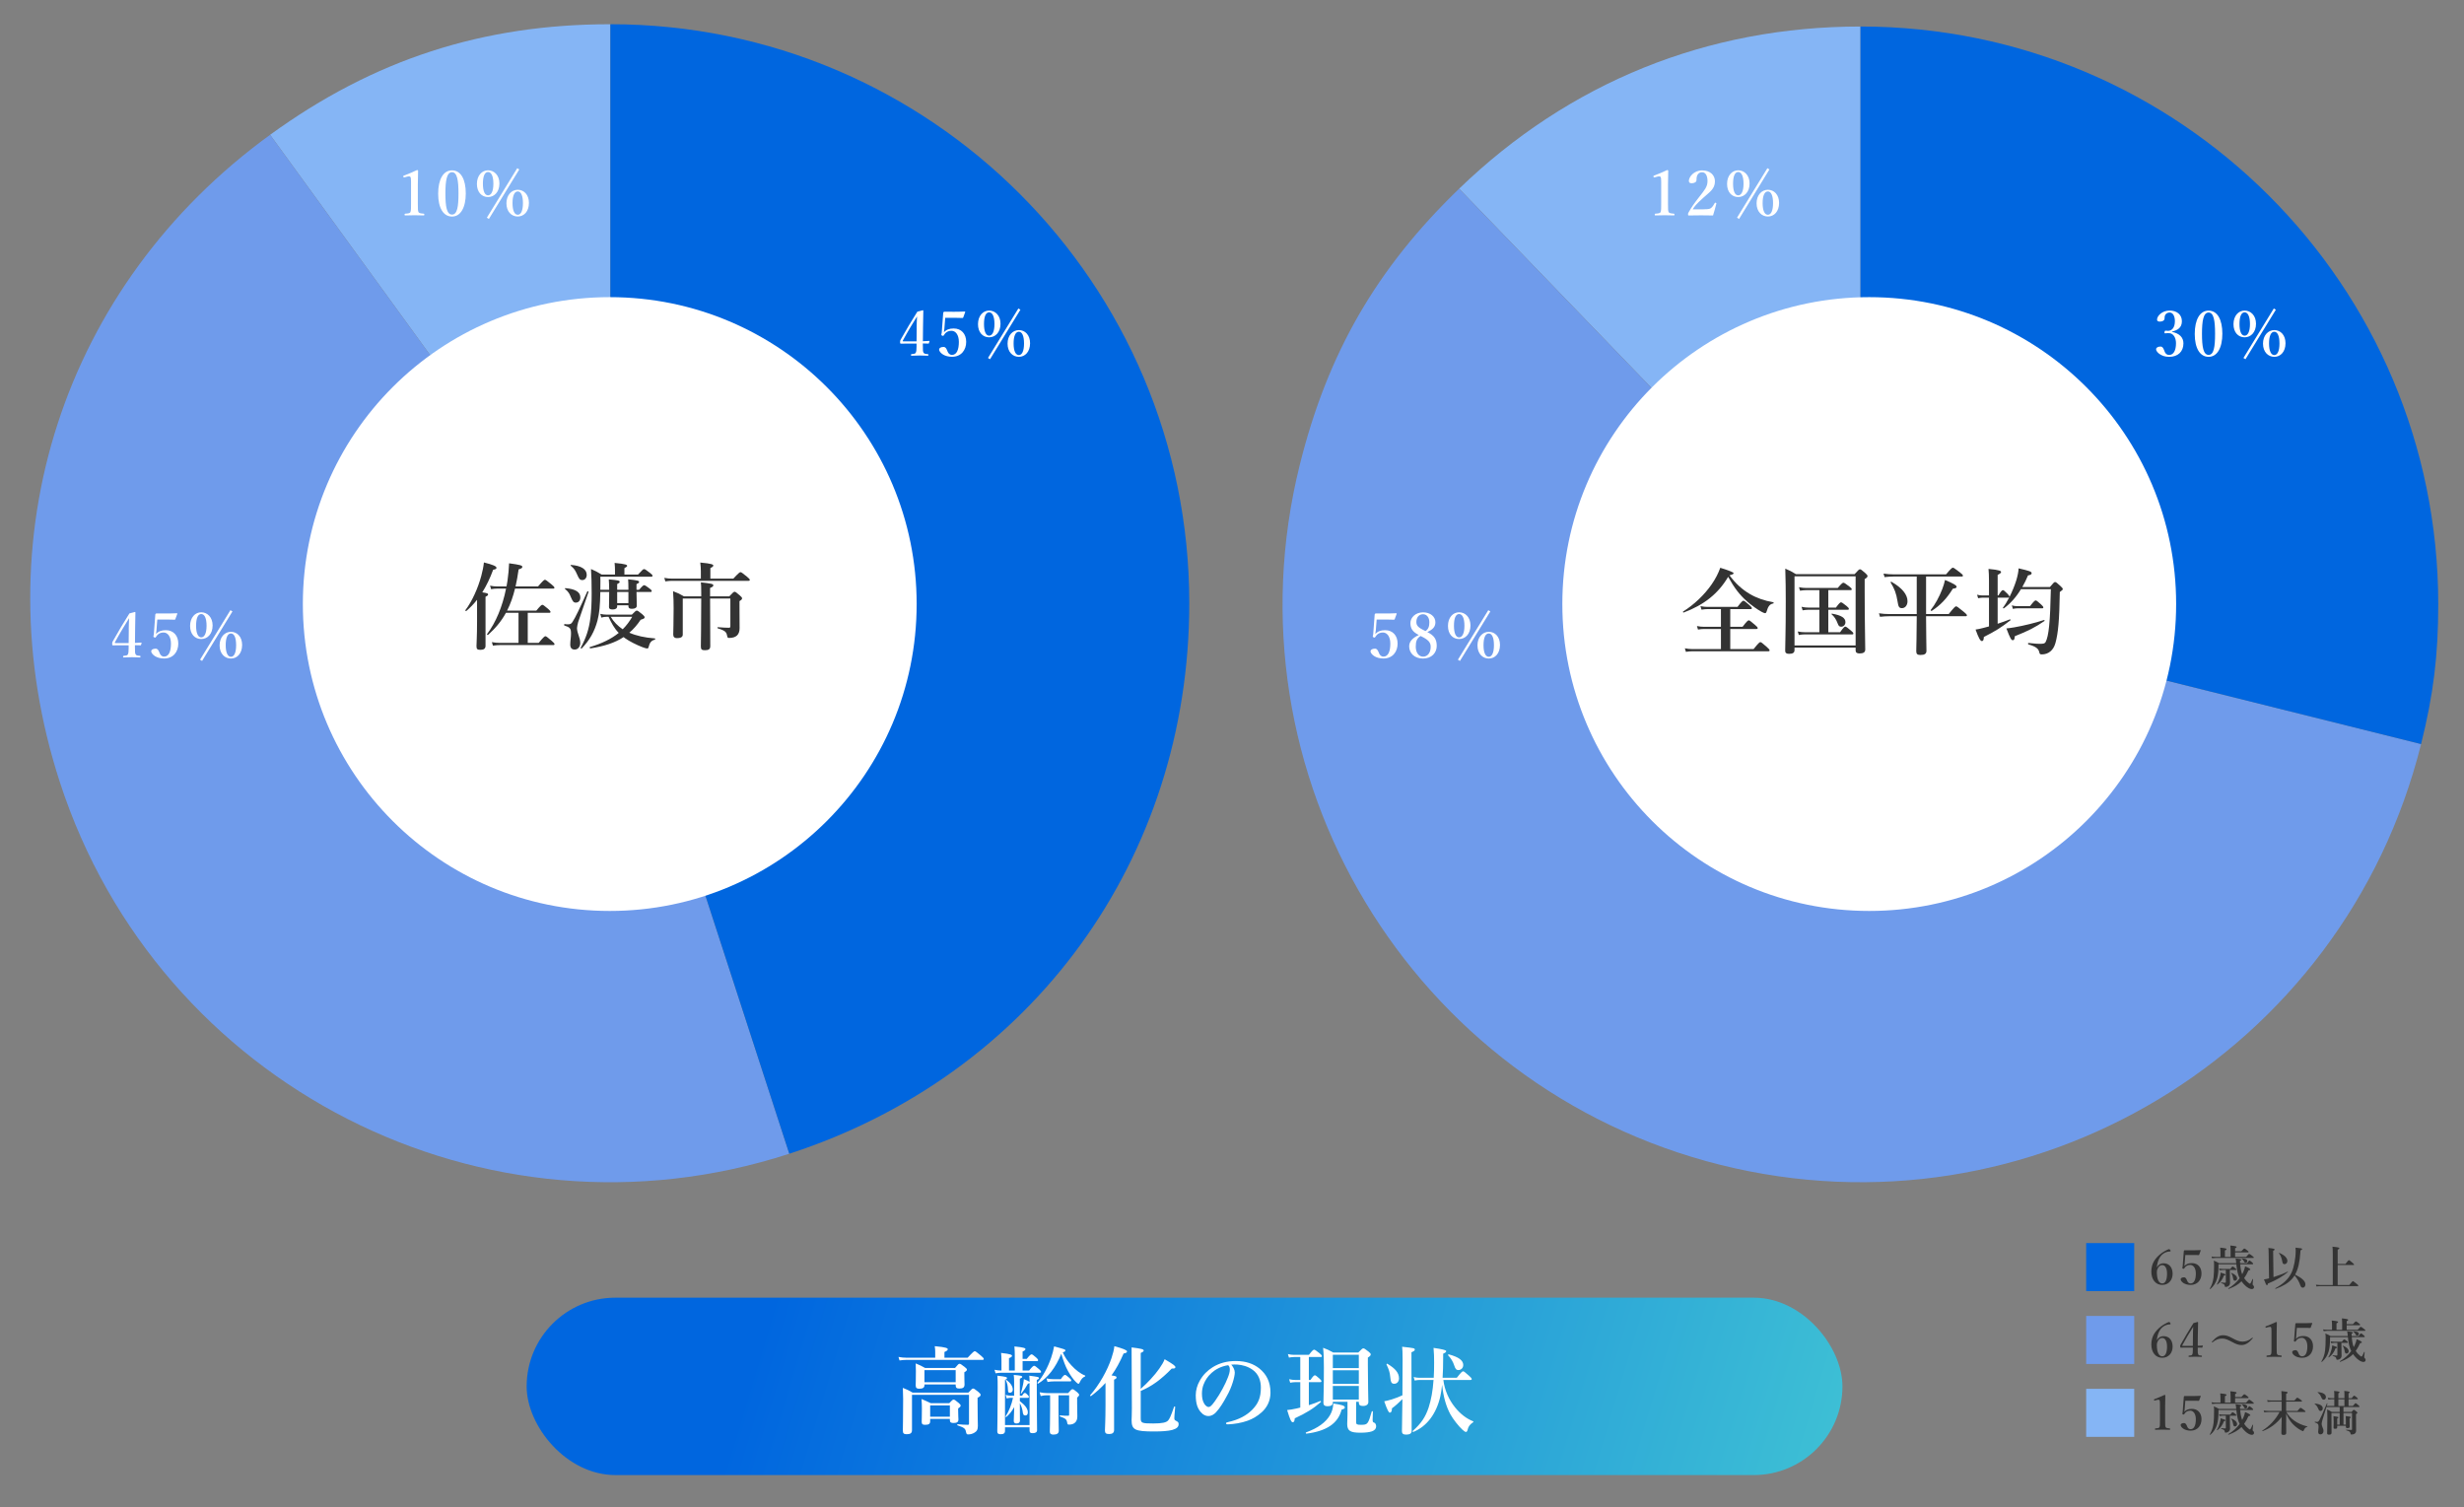 <?xml version="1.0" encoding="UTF-8"?>
<svg id="_レイヤー_1" data-name="レイヤー_1" xmlns="http://www.w3.org/2000/svg" version="1.1" xmlns:xlink="http://www.w3.org/1999/xlink" viewBox="0 0 517.69 316.71">
  <rect x="0" y="0" width="517.69" height="316.71" fill="#808080" stroke="none"/>
  <!-- Generator: Adobe Illustrator 29.7.1, SVG Export Plug-In . SVG Version: 2.1.1 Build 8)  -->
  <defs>
    <style>
      .st0 {
        fill: #85b5f5;
      }

      .st1 {
        fill: #fff;
      }

      .st2 {
        fill: #6f9beb;
      }

      .st3 {
        fill: url(#_名称未設定グラデーション_208);
      }

      .st4 {
        fill: #333;
      }

      .st5 {
        fill: #0066df;
      }
    </style>
    <linearGradient id="_名称未設定グラデーション_208" data-name="名称未設定グラデーション 208" x1="164.36" y1="265.88" x2="393.63" y2="334.77" gradientUnits="userSpaceOnUse">
      <stop offset="0" stop-color="#0066df"/>
      <stop offset="1" stop-color="#42c6d4"/>
    </linearGradient>
  </defs>
  <g>
    <path class="st0" d="M128.24,126.72L56.75,28.32c21.74-15.79,44.62-23.23,71.49-23.23v121.63Z"/>
    <path class="st2" d="M128.24,126.72l37.59,115.68c-63.89,20.76-132.51-14.2-153.26-78.09C-4.04,113.19,13.27,59.9,56.75,28.32l71.49,98.4Z"/>
    <path class="st5" d="M128.24,126.72V5.09c67.17,0,121.63,54.46,121.63,121.63,0,53.74-32.94,99.07-84.04,115.68l-37.59-115.68Z"/>
  </g>
  <rect class="st3" x="110.65" y="272.64" width="276.45" height="37.27" rx="18.64" ry="18.64"/>
  <path class="st0" d="M390.89,126.96l-84.32-87.32c23.15-22.35,52.14-34.07,84.32-34.07v121.39Z"/>
  <path class="st2" d="M390.89,126.96l117.78,29.37c-16.22,65.05-82.1,104.64-147.15,88.42-65.05-16.22-104.64-82.1-88.42-147.15,5.84-23.42,16.1-41.19,33.46-57.95l84.32,87.32Z"/>
  <path class="st5" d="M390.89,126.96V5.57c67.04,0,121.39,54.35,121.39,121.39,0,10.73-1.01,18.96-3.61,29.37l-117.78-29.37Z"/>
  <circle class="st1" cx="128.11" cy="126.91" r="64.48"/>
  <circle class="st1" cx="392.73" cy="126.91" r="64.48"/>
  <g>
    <path class="st1" d="M193.9,72.76c0,.83-.01,1,.12,1.3.12.29.47.3.94.34.08,0,.09.03.09.17,0,.16-.03.17-.1.17-.53-.03-1.13-.05-1.68-.05s-1.21.03-1.75.05c-.09,0-.12,0-.12-.17,0-.14.03-.16.12-.17.42-.04.78-.06.88-.29.13-.27.17-.61.17-1.33v-.59h-2.05c-.49,0-.86.01-1.24.01-.12,0-.17-.04-.17-.34s.03-.31.14-.53c1.22-2.15,2.17-3.78,3.48-5.84l1.16-.31c.06,0,.1.03.1.16-.03,1.03-.03,2.09-.06,3.31l-.03,3.04c.35,0,.86-.03,1.31-.07.06,0,.09.03.08.09l-.12.39c-.03.08-.04.09-.12.09-.38-.03-.88-.03-1.16-.03v.57ZM192.59,68.9c.01-.98.03-1.53.08-2.42-1.01,1.61-2.05,3.34-2.96,5.03-.08.14-.06.21.1.21h2.76l.03-2.82Z"/>
    <path class="st1" d="M198.4,69.14c-.01.2-.05.4-.08.68.48-.55,1.12-.81,2.05-.81,1.61,0,2.63,1.13,2.63,2.82s-1.03,3.13-2.98,3.13c-.77,0-1.39-.19-1.83-.44-.43-.25-.88-.68-.88-1.1,0-.27.32-.53.94-.53.51,0,.7.61.84.96.16.38.42.71.94.71,1.01,0,1.43-1.17,1.43-2.72s-.73-2.34-1.53-2.34-1.29.36-1.64.95c-.08.13-.13.16-.35.06-.18-.08-.18-.14-.16-.26.03-.1.06-.25.08-.36l.31-4.15c0-.05.01-.09.08-.17.06-.06.1-.08.18-.08.52.01,1.35.01,2.04.01.53,0,1.35-.01,2.21-.05.09,0,.13.05.12.1l-.43,1.17c-.03.06-.08.09-.13.09-.52-.01-.85-.03-1.31-.03h-2.34l-.18,2.34Z"/>
    <path class="st1" d="M210.21,68.02c0,1.78-1.07,2.85-2.39,2.85s-2.34-1.01-2.34-2.76,1.05-2.86,2.34-2.86,2.39,1.05,2.39,2.77ZM206.74,68.08c0,1.57.4,2.44,1.08,2.44s1.12-.87,1.12-2.44-.42-2.46-1.12-2.46-1.08.87-1.08,2.46ZM207.58,75.21l6.38-10.4.43.26-6.38,10.4-.43-.26ZM216.42,72.11c0,1.79-1.04,2.86-2.35,2.86s-2.38-1.03-2.38-2.77,1.08-2.85,2.38-2.85,2.35,1.04,2.35,2.76ZM212.96,72.16c0,1.57.42,2.44,1.1,2.44s1.09-.87,1.09-2.44-.4-2.46-1.09-2.46-1.1.88-1.1,2.46Z"/>
  </g>
  <g>
    <path class="st1" d="M456.35,69.73c1.53.31,2.39,1.14,2.39,2.42,0,1.73-1.16,2.82-2.98,2.82-.96,0-1.46-.25-1.91-.51-.42-.26-.85-.68-.85-1.09,0-.31.34-.56.94-.56.51,0,.68.62.83.99.14.38.38.77.99.77.91,0,1.42-.95,1.42-2.46,0-.94-.4-2.21-1.7-2.12-.17.01-.46.04-.58.04-.12,0-.18-.03-.13-.26.04-.25.1-.3.25-.3.12,0,.34.04.49.04.72,0,1.44-.57,1.44-2.03,0-.99-.38-1.82-1.09-1.82-.45,0-.78.19-.98.58-.09.22-.1.43-.1.65,0,.43-.42.68-.98.68-.4,0-.6-.13-.6-.42,0-.74,1.01-1.9,2.65-1.9,1.48,0,2.57.82,2.57,2.24s-.98,1.91-2.08,2.17v.06Z"/>
    <path class="st1" d="M466.92,70.09c0,2.99-1.08,4.88-2.89,4.88s-2.91-1.79-2.91-4.8,1.07-4.91,2.91-4.91,2.89,1.87,2.89,4.84ZM462.64,70.13c0,2.7.27,4.43,1.39,4.43s1.36-1.73,1.36-4.43-.26-4.47-1.36-4.47-1.39,1.75-1.39,4.47Z"/>
    <path class="st1" d="M473.99,68.02c0,1.78-1.07,2.85-2.39,2.85s-2.34-1.01-2.34-2.76,1.05-2.86,2.34-2.86,2.39,1.05,2.39,2.77ZM470.52,68.08c0,1.57.4,2.44,1.08,2.44s1.12-.87,1.12-2.44-.42-2.46-1.12-2.46-1.08.87-1.08,2.46ZM471.35,75.21l6.38-10.4.43.26-6.38,10.4-.43-.26ZM480.19,72.11c0,1.79-1.04,2.86-2.35,2.86s-2.38-1.03-2.38-2.77,1.08-2.85,2.38-2.85,2.35,1.04,2.35,2.76ZM476.73,72.16c0,1.57.42,2.44,1.1,2.44s1.09-.87,1.09-2.44-.4-2.46-1.09-2.46-1.1.88-1.1,2.46Z"/>
  </g>
  <g>
    <path class="st1" d="M347.62,37.26c-.13.04-.18.03-.22-.14-.04-.14-.04-.18.12-.23.75-.27,1.9-.75,2.77-1.17.09,0,.21.07.21.16-.01,1.04-.05,1.82-.05,2.87v4.07c0,1.29.01,1.46.14,1.73s.56.29,1.1.34c.09.01.12.05.12.19,0,.16-.03.18-.12.18-.6-.03-1.31-.04-1.92-.04-.68,0-1.36.01-1.98.04-.1,0-.13-.03-.13-.18,0-.14.04-.18.13-.19.55-.04.98-.05,1.1-.34.14-.3.13-.86.13-1.73v-4.65c0-.48-.03-.86-.13-1-.09-.14-.36-.16-.77-.04l-.51.14Z"/>
    <path class="st1" d="M357.94,43.97c1.09,0,1.35-.08,1.61-.31.3-.27.49-.57.72-1,.05-.09.09-.1.21-.06.12.04.14.08.13.17-.16.66-.48,1.82-.7,2.5-.88-.03-1.57-.03-2.51-.03s-1.72,0-2.57.03c-.13,0-.17-.01-.17-.22s.01-.23.08-.36c.68-1.22,1.18-1.92,2.28-3.33,1.1-1.42,1.73-2.11,1.73-3.31,0-1.08-.38-1.86-1.12-1.86-.62,0-.92.35-1.08.75-.08.19-.12.53-.12.95,0,.36-.49.61-.98.61-.36,0-.62-.1-.62-.49,0-.83,1.05-2.21,2.79-2.21s2.69,1.04,2.69,2.3c0,1.66-1.2,2.29-2.51,3.51-1.44,1.31-1.77,1.72-2.16,2.38h2.3Z"/>
    <path class="st1" d="M367.59,38.55c0,1.78-1.07,2.85-2.39,2.85s-2.34-1.01-2.34-2.76,1.05-2.86,2.34-2.86,2.39,1.05,2.39,2.77ZM364.12,38.6c0,1.57.4,2.44,1.08,2.44s1.12-.87,1.12-2.44-.42-2.46-1.12-2.46-1.08.87-1.08,2.46ZM364.95,45.74l6.38-10.4.43.26-6.38,10.4-.43-.26ZM373.79,42.63c0,1.79-1.04,2.86-2.35,2.86s-2.38-1.03-2.38-2.77,1.08-2.85,2.38-2.85,2.35,1.04,2.35,2.76ZM370.33,42.68c0,1.57.42,2.44,1.1,2.44s1.09-.87,1.09-2.44-.4-2.46-1.09-2.46-1.1.88-1.1,2.46Z"/>
  </g>
  <g>
    <path class="st1" d="M84.96,37.26c-.13.04-.18.03-.22-.14-.04-.14-.04-.18.12-.23.75-.27,1.9-.75,2.77-1.17.09,0,.21.07.21.16-.01,1.04-.05,1.82-.05,2.87v4.07c0,1.29.01,1.46.14,1.73s.56.29,1.1.34c.09.01.12.05.12.19,0,.16-.03.18-.12.18-.6-.03-1.31-.04-1.92-.04-.68,0-1.36.01-1.98.04-.1,0-.13-.03-.13-.18,0-.14.04-.18.13-.19.55-.04.98-.05,1.1-.34.14-.3.13-.86.13-1.73v-4.65c0-.48-.03-.86-.13-1-.09-.14-.36-.16-.77-.04l-.51.14Z"/>
    <path class="st1" d="M97.86,40.62c0,2.99-1.08,4.88-2.89,4.88s-2.91-1.79-2.91-4.8,1.07-4.91,2.91-4.91,2.89,1.87,2.89,4.84ZM93.58,40.65c0,2.7.27,4.43,1.39,4.43s1.36-1.73,1.36-4.43-.26-4.47-1.36-4.47-1.39,1.75-1.39,4.47Z"/>
    <path class="st1" d="M104.93,38.55c0,1.78-1.07,2.85-2.39,2.85s-2.34-1.01-2.34-2.76,1.05-2.86,2.34-2.86,2.39,1.05,2.39,2.77ZM101.46,38.6c0,1.57.4,2.44,1.08,2.44s1.12-.87,1.12-2.44-.42-2.46-1.12-2.46-1.08.87-1.08,2.46ZM102.29,45.74l6.38-10.4.43.26-6.38,10.4-.43-.26ZM111.13,42.63c0,1.79-1.04,2.86-2.35,2.86s-2.38-1.03-2.38-2.77,1.08-2.85,2.38-2.85,2.35,1.04,2.35,2.76ZM107.68,42.68c0,1.57.42,2.44,1.1,2.44s1.09-.87,1.09-2.44-.4-2.46-1.09-2.46-1.1.88-1.1,2.46Z"/>
  </g>
  <g>
    <path class="st1" d="M28.36,136.15c0,.83-.01,1,.12,1.3.12.29.47.3.94.34.08,0,.09.03.09.17,0,.16-.03.17-.1.17-.53-.03-1.13-.05-1.68-.05s-1.21.03-1.75.05c-.09,0-.12,0-.12-.17,0-.14.03-.16.12-.17.42-.04.78-.06.88-.29.13-.27.17-.61.17-1.33v-.59h-2.05c-.49,0-.86.01-1.24.01-.12,0-.17-.04-.17-.34s.03-.31.14-.53c1.22-2.15,2.17-3.78,3.48-5.84l1.16-.31c.06,0,.1.03.1.16-.03,1.03-.03,2.09-.06,3.31l-.03,3.04c.35,0,.86-.03,1.31-.07.06,0,.09.03.08.09l-.12.39c-.03.08-.04.09-.12.09-.38-.03-.88-.03-1.16-.03v.57ZM27.05,132.29c.01-.98.03-1.53.08-2.42-1.01,1.61-2.05,3.34-2.96,5.03-.08.14-.06.21.1.21h2.76l.03-2.82Z"/>
    <path class="st1" d="M32.86,132.53c-.01.2-.05.4-.08.68.48-.55,1.12-.81,2.05-.81,1.61,0,2.63,1.13,2.63,2.82s-1.03,3.13-2.98,3.13c-.77,0-1.39-.19-1.83-.44-.43-.25-.88-.68-.88-1.1,0-.27.32-.53.94-.53.51,0,.7.61.84.96.16.38.42.71.94.71,1.01,0,1.43-1.17,1.43-2.72s-.73-2.34-1.53-2.34-1.29.36-1.64.95c-.08.13-.13.16-.35.06-.18-.08-.18-.14-.16-.26.03-.1.06-.25.08-.36l.31-4.15c0-.05.01-.09.08-.17.06-.06.1-.08.18-.08.52.01,1.35.01,2.04.01.53,0,1.35-.01,2.21-.05.09,0,.13.05.12.1l-.43,1.17c-.03.06-.08.09-.13.09-.52-.01-.85-.03-1.31-.03h-2.34l-.18,2.34Z"/>
    <path class="st1" d="M44.67,131.41c0,1.78-1.07,2.85-2.39,2.85s-2.34-1.01-2.34-2.76,1.05-2.86,2.34-2.86,2.39,1.05,2.39,2.77ZM41.2,131.47c0,1.57.4,2.44,1.08,2.44s1.12-.87,1.12-2.44-.42-2.46-1.12-2.46-1.08.87-1.08,2.46ZM42.03,138.6l6.38-10.4.43.26-6.38,10.4-.43-.26ZM50.87,135.5c0,1.79-1.04,2.86-2.35,2.86s-2.38-1.03-2.38-2.77,1.08-2.85,2.38-2.85,2.35,1.04,2.35,2.76ZM47.42,135.55c0,1.57.42,2.44,1.1,2.44s1.09-.87,1.09-2.44-.4-2.46-1.09-2.46-1.1.88-1.1,2.46Z"/>
  </g>
  <g>
    <path class="st1" d="M289.04,132.53c-.01.2-.05.4-.08.68.48-.55,1.12-.81,2.05-.81,1.61,0,2.63,1.13,2.63,2.82s-1.03,3.13-2.98,3.13c-.77,0-1.39-.19-1.83-.44-.43-.25-.88-.68-.88-1.1,0-.27.33-.53.94-.53.51,0,.7.61.85.96.16.38.42.71.94.71,1.01,0,1.43-1.17,1.43-2.72s-.73-2.34-1.53-2.34-1.29.36-1.64.95c-.08.13-.13.16-.35.06-.18-.08-.18-.14-.16-.26.03-.1.07-.25.08-.36l.31-4.15c0-.05.01-.09.08-.17.06-.06.1-.08.18-.08.52.01,1.35.01,2.04.01.53,0,1.35-.01,2.21-.05.09,0,.13.05.12.1l-.43,1.17c-.03.06-.08.09-.13.09-.52-.01-.85-.03-1.31-.03h-2.34l-.18,2.34Z"/>
    <path class="st1" d="M301.86,135.69c0,1.47-1.07,2.67-2.89,2.67s-2.9-1.18-2.9-2.56c0-1.09.78-1.79,2.02-2.39-1.29-.64-1.76-1.36-1.76-2.52s1.1-2.24,2.65-2.24,2.6.91,2.6,2.08c0,.99-.55,1.51-1.7,2.07,1.46.71,1.98,1.53,1.98,2.9ZM297.45,135.81c0,1.3.61,2.15,1.55,2.15s1.59-.82,1.59-2.08c0-.94-.53-1.5-2.12-2.26-.86.51-1.01,1.25-1.01,2.2ZM300.31,130.74c0-1.03-.57-1.69-1.33-1.69-.85,0-1.4.65-1.4,1.62,0,.72.3,1.17,1.92,1.91.61-.38.81-1.01.81-1.85Z"/>
    <path class="st1" d="M308.95,131.41c0,1.78-1.07,2.85-2.39,2.85s-2.34-1.01-2.34-2.76,1.05-2.86,2.34-2.86,2.39,1.05,2.39,2.77ZM305.48,131.47c0,1.57.4,2.44,1.08,2.44s1.12-.87,1.12-2.44-.42-2.46-1.12-2.46-1.08.87-1.08,2.46ZM306.31,138.6l6.38-10.4.43.26-6.38,10.4-.43-.26ZM315.15,135.5c0,1.79-1.04,2.86-2.35,2.86s-2.38-1.03-2.38-2.77,1.08-2.85,2.38-2.85,2.35,1.04,2.35,2.76ZM311.69,135.55c0,1.57.42,2.44,1.1,2.44s1.09-.87,1.09-2.44-.4-2.46-1.09-2.46-1.1.88-1.1,2.46Z"/>
  </g>
  <g>
    <path class="st4" d="M100.23,126.01c-.68.88-1.44,1.66-2.26,2.36-.08.06-.26-.08-.2-.16,1.38-1.82,2.66-4.62,3.36-7.26.26-.98.46-1.92.54-2.78,1.92.48,2.64.8,2.64,1.12,0,.22-.16.32-.7.42-.66,1.8-1.42,3.36-2.28,4.74,1.06.16,1.22.24,1.22.44,0,.18-.14.3-.54.48v10.32c0,.56-.34.84-1.04.84-.66,0-.86-.12-.86-.78,0-.52.12-2.08.12-5.2v-4.54ZM112.68,128.29c.88-1.06,1.12-1.22,1.26-1.22.18,0,.38.16,1.2.84.36.32.52.5.52.64s-.06.2-.26.2h-4.52v6.32h2.3c1.02-1.24,1.26-1.4,1.4-1.4.18,0,.38.16,1.34.98.42.36.58.54.58.68s-.06.2-.26.2h-11.2c-.44,0-.88.04-1.48.12l-.22-.74c.66.12,1.14.16,1.64.16h3.96v-6.32h-2.64c-.96,1.76-2.2,3.24-3.76,4.64-.08.06-.28-.08-.22-.16,1.86-2.44,3.24-5.78,4-9.56h-1.96c-.36,0-.7.04-1.18.12l-.22-.74c.56.12.98.16,1.4.16h2.06c.08-.38.14-.78.2-1.18.18-1.2.28-2.42.34-3.68,2.24.3,2.78.44,2.78.74,0,.24-.18.36-.78.54-.18,1.3-.4,2.48-.64,3.58h4.72c1.06-1.24,1.3-1.4,1.44-1.4.18,0,.4.16,1.4.98.44.36.6.54.6.68s-.06.2-.26.2h-8.02c-.38,1.58-.92,3.16-1.66,4.62h6.14Z"/>
    <path class="st4" d="M121.47,130.71c-.1.36-.24,1.02-.24,1.24,0,1.08.68,2.02.68,3.12,0,.82-.48,1.4-1.16,1.4-.64,0-.94-.36-.94-1.06,0-.76.16-1.52.16-2.28,0-1.1-.18-1.32-1.4-1.72-.1-.04-.04-.32.06-.3.28.04.4.06.64.06.56,0,.76-.1,1.02-.52.62-.94,1.48-2.76,3.1-6.38.04-.1.3,0,.26.1-.72,2.12-1.46,4.22-2.18,6.34ZM120.97,126.61c-.48,0-.66-.3-1.04-1.18-.3-.7-.42-1.02-1.22-1.7-.08-.06-.02-.16.08-.16,2.14.18,3.14.82,3.14,1.96,0,.66-.38,1.08-.96,1.08ZM122.37,121.87c-.58,0-.72-.28-1.14-1.22-.36-.78-.54-1.16-1.32-1.8-.08-.06-.02-.16.08-.16,2.14.16,3.28.92,3.28,2.08,0,.74-.46,1.1-.9,1.1ZM127.99,123.91c0-.86-.04-1.54-.08-2.18,2,.18,2.28.24,2.28.52,0,.18-.14.28-.52.46v1.2h2.36v-.22c0-1.02-.02-1.3-.06-1.98,2.02.22,2.3.3,2.3.56,0,.18-.08.24-.54.46v1.18h.56c.66-.8.9-.96,1.04-.96.18,0,.42.16,1.12.68.32.24.48.4.48.54s-.06.2-.26.2h-2.94c.02,1.5.06,2.52.06,2.88,0,.44-.38.66-1.04.66-.54,0-.72-.2-.72-.56v-.18h-2.36v.2c0,.48-.36.68-.98.68-.56,0-.74-.18-.74-.52,0-.28.04-1.26.04-3.06v-.1h-1.86c-.04,2.78-.2,4.52-.6,6.02-.62,2.28-1.6,4.06-3.32,5.86-.06.08-.24-.08-.2-.16,1.12-2.06,1.74-3.88,2.04-6.3.18-1.44.26-3.08.26-5.14s-.04-3.62-.14-5.1c1.06.46,1.22.56,2.24,1.16h2.8v-.96c0-.4-.02-.88-.08-1.48,2.44.22,2.64.42,2.64.62,0,.12-.18.28-.58.48v1.34h2.86c.94-1.02,1.1-1.14,1.26-1.14.2,0,.38.12,1.26.8.4.3.52.44.52.6,0,.14-.08.2-.3.2h-10.66c.02.38.02.68.02.84,0,.68,0,1.32-.02,1.9h1.86ZM132.76,129.13c.7-.72.86-.84,1.02-.84.2,0,.32.08,1.16.76.38.32.5.5.5.66,0,.2-.18.3-.84.5-.72,1.08-1.5,1.98-2.38,2.72,1.46.64,3.24,1.04,5.38,1.2.1,0,.08.24-.02.26-.76.2-1.08.62-1.32,1.6-.06.18-.12.26-.26.26-.2,0-.62-.12-1.12-.32-1.1-.42-2.66-1.2-3.52-1.82-.12-.08-.24-.16-.34-.26-1.82,1.2-4.06,1.92-6.98,2.38-.1.02-.22-.26-.12-.28,2.56-.76,4.52-1.72,6.08-2.98-.96-.94-1.58-2.18-2.14-3.38h-.42c-.34,0-.66.04-1.1.16l-.22-.78c.52.12.9.16,1.28.16h5.36ZM128.31,129.59c.62,1.06,1.52,1.94,2.52,2.62.78-.76,1.42-1.64,2-2.62h-4.52ZM129.67,124.37v2.34h2.36v-2.34h-2.36Z"/>
    <path class="st4" d="M147.25,119.93c0-.5-.04-1.06-.12-1.74,2.52.22,2.74.44,2.74.64,0,.16-.22.34-.62.52v2.22h4.82c1.12-1.2,1.36-1.36,1.5-1.36.18,0,.4.16,1.36.94.44.36.6.54.6.68s-.06.2-.26.2h-16.08c-.42,0-.84.04-1.4.12l-.22-.74c.64.12,1.14.16,1.62.16h6.06v-1.64ZM149.19,125.75c0,5.2.04,8.78.04,9.98,0,.66-.32.88-1.14.88-.66,0-.84-.18-.84-.8,0-1.06.08-4.1.08-10.06h-3.88v7.56c0,.46-.3.76-1.24.76-.46,0-.76-.22-.76-.74,0-.74.08-2.42.08-5.46,0-1.52-.02-2.12-.12-3.66,1.1.42,1.26.5,2.28,1.08h3.64v-.74c0-1.38-.02-1.58-.08-2.2,2.3.26,2.62.34,2.62.64,0,.2-.18.34-.68.54v1.76h4.04c.78-.84.94-.96,1.1-.96.2,0,.36.12,1.12.78.34.3.46.44.46.6,0,.2-.14.34-.54.58v1.1c0,3.52.02,4,.02,4.6,0,.66-.18,1.16-.52,1.5-.36.36-.92.54-1.66.54-.3,0-.36-.06-.44-.44-.14-.76-.34-1.08-1.96-1.58-.1-.02-.1-.24,0-.24,1.02.08,1.74.12,2.28.12.3,0,.36-.06.36-.36v-5.78h-4.26Z"/>
  </g>
  <g>
    <path class="st1" d="M196.49,284.01c0-.3-.02-.72-.1-1.18,2.5.22,2.74.44,2.74.66,0,.2-.26.38-.7.56v1.2h4.88c1.1-1.2,1.34-1.36,1.48-1.36.18,0,.38.16,1.32.94.42.36.58.54.58.68s-.06.2-.26.2h-16.04c-.42,0-.84.04-1.4.12l-.22-.74c.64.12,1.12.16,1.6.16h6.12v-1.24ZM203.45,292.59c.68-.74.84-.86,1-.86.2,0,.36.12,1.12.72.34.3.46.44.46.6,0,.22-.16.38-.64.62v.98c0,3.2.06,3.98.06,4.92,0,.78-.2,1.14-.76,1.46-.38.22-.82.34-1.28.34-.26,0-.36-.06-.46-.56-.12-.66-.38-.88-1.76-1.34-.1-.04-.1-.24,0-.24.92.08,1.48.12,2.14.12.2,0,.26-.06.26-.26v-6.04h-11.98v7.42c0,.62-.32.86-1.12.86-.6,0-.8-.2-.8-.76,0-1.1.06-2.2.06-6.64,0-.78-.02-1.56-.06-2.34.98.4,1.14.46,2.06,1h11.7ZM194.23,290.87v.16c0,.52-.36.74-1.08.74-.54,0-.76-.18-.76-.7s.04-1,.04-3c0-.54-.02-1.08-.04-1.62.96.4,1.1.48,1.98.96h6.28c.62-.76.78-.88.94-.88.2,0,.38.12,1.1.68.34.26.46.4.46.56s-.14.32-.54.54v.42c0,1.12.04,1.9.04,2.14,0,.62-.3.86-1.1.86-.56,0-.76-.18-.76-.7v-.16h-6.56ZM195.43,298.11v.48c0,.56-.28.76-1.06.76-.56,0-.72-.16-.72-.66,0-.44.04-.9.04-2.74,0-.66-.02-1.34-.08-2.02.9.38,1.04.44,1.96.88h3.86c.6-.64.76-.76.92-.76.2,0,.36.12,1.06.7.3.26.42.4.42.56,0,.18-.1.32-.52.6v.38c0,1.02.06,1.72.06,1.94,0,.52-.3.74-1.02.74-.54,0-.78-.14-.78-.58v-.28h-4.14ZM200.79,287.87h-6.56v2.54h6.56v-2.54ZM199.57,295.27h-4.14v2.38h4.14v-2.38Z"/>
    <path class="st1" d="M214.85,287.95h1.36c.68-.84.92-1,1.06-1,.18,0,.38.16,1.04.72.26.22.42.4.42.54s-.06.2-.26.2h-8.02c-.38,0-.76.04-1.28.12l-.22-.74c.58.12,1.02.16,1.46.16v-2.02c0-.66-.02-1.22-.08-1.68,2.08.22,2.3.42,2.3.62,0,.14-.2.32-.64.48v2.6h1.22v-3.14c0-.62-.02-1.24-.08-1.92,2.12.2,2.32.38,2.32.56s-.2.34-.6.5v1.56h.86c.64-.8.88-.96,1.02-.96.18,0,.38.16.98.68.24.22.4.4.4.54s-.06.2-.26.2h-3v1.98ZM216.31,290.59c-.06.04-.16.08-.34.12-.4.72-.84,1.38-1.36,2.04-.06.08-.16.02-.12-.08.18-.56.34-1.2.46-1.8.08-.4.14-.8.16-1.12.74.3,1.08.46,1.2.58,0-.46,0-.86-.06-1.3,1.92.26,2.04.28,2.04.5,0,.14-.1.24-.46.4v1.72c0,4.56.06,7.78.06,8.82,0,.44-.34.64-.92.64-.46,0-.66-.12-.66-.58v-.66h-5.16v.74c0,.52-.3.72-.9.72-.48,0-.72-.14-.72-.58,0-.92.08-3.72.08-9.26,0-1.06,0-1.72-.06-2.46,1.82.22,2.02.28,2.02.5,0,.14-.1.22-.42.4v9.48h5.16v-8.82ZM214.27,294.37c1.24.96,1.68,1.66,1.68,2.38,0,.4-.2.64-.5.64-.4,0-.52-.16-.62-1.04-.08-.46-.28-1.02-.56-1.54,0,1.2.02,2.78.02,3.68,0,.38-.26.58-.72.58-.38,0-.58-.16-.58-.52,0-.32.06-1.58.1-2.92-.56.96-.98,1.48-1.66,2.08-.08.06-.22-.04-.16-.12.68-1.02,1.28-2.52,1.56-3.9h-.54c-.24,0-.46.04-.78.12l-.22-.74c.4.12.7.16,1,.16h.78v-2.86c0-.76-.02-.92-.08-1.5,1.52.14,1.78.2,1.78.4,0,.14-.06.18-.5.4v3.56h.48c.24-.42.42-.58.56-.58.18,0,.32.12.6.42.18.2.26.28.26.42s-.06.2-.26.2h-1.64v.68ZM212.17,292.61c-.32,0-.38-.12-.4-.7-.04-.82-.12-1.18-.44-1.92-.04-.1.04-.14.12-.08.86.64,1.34,1.36,1.34,2.06,0,.38-.24.64-.62.64ZM218.13,290.69c-.08.06-.22-.1-.16-.18,1.16-1.34,2.2-3.28,2.88-5.26.28-.8.48-1.6.62-2.38,2.32.64,2.36.64,2.36.86,0,.14-.08.28-.54.38.36.92,1.02,1.9,1.82,2.76.9.98,1.94,1.78,2.86,2.12.1.04.04.2-.06.24-.4.14-.74.5-1.06,1.2-.12.26-.16.3-.3.3-.08,0-.28-.16-.52-.4-.5-.5-1.04-1.2-1.66-2.32-.54-.98-.92-2.04-1.4-3.58-1.18,2.94-2.84,5.04-4.84,6.26ZM219.89,293.15c-.38,0-.74.04-1.24.16l-.22-.8c.64.14,1.12.18,1.6.18h4.38c.6-.7.76-.82.92-.82.2,0,.36.12,1,.64.28.26.4.4.4.56,0,.14-.06.2-.42.58v1.3c0,1.2.04,1.84.04,2.64,0,.58-.16,1-.46,1.28-.3.3-.74.44-1.3.44-.26,0-.32-.08-.38-.46-.12-.66-.36-.86-1.5-1.24-.1-.04-.08-.24.02-.24.84.08,1.06.08,1.64.08.24,0,.26-.04.26-.32v-3.98h-2.24v2.6c0,1.82.06,4.1.06,4.86,0,.54-.38.8-1.14.8-.54,0-.74-.22-.74-.64,0-.46.06-1.88.06-4.74v-2.88h-.74ZM222.87,289.77c.5-.74.74-.9.88-.9.18,0,.38.16.94.64.22.2.38.38.38.52s-.06.2-.26.2h-3.44c-.38,0-.76.04-1.28.12l-.22-.74c.6.12,1.04.16,1.5.16h1.5Z"/>
    <path class="st1" d="M232.27,290.55c-.88.98-1.88,1.88-3.04,2.76-.08.06-.26-.08-.2-.16,1.92-2.18,3.62-5.2,4.5-7.82.3-.9.52-1.74.6-2.5,1.82.5,2.66.84,2.66,1.1,0,.22-.2.36-.72.44-.78,1.8-1.58,3.28-2.54,4.6.92.14,1.06.22,1.06.42,0,.18-.12.3-.52.48v10.58c0,.58-.36.84-1.04.84s-.88-.2-.88-.78c0-.52.12-2.08.12-5.24v-4.72ZM239.67,291.79c1.5-1.3,2.92-2.86,3.9-4.24.52-.74.92-1.42,1.12-1.98,1.84,1.08,2.26,1.4,2.26,1.66,0,.24-.12.32-.76.3-2.28,2.34-4.24,3.76-6.52,4.7v5.76c0,.98.24,1.08,2.62,1.08,1.9,0,2.78-.2,3.16-.66.26-.34.52-.76,1.22-2.84.04-.1.24-.08.24.02-.16,1.68-.18,2.08-.18,2.32,0,.34.04.42.28.56.54.28.62.38.62.76,0,.56-.42.94-1.34,1.2-.84.22-2.1.32-3.8.32-4.04,0-4.74-.34-4.74-2.4,0-.4.06-.82.06-2.5,0-4.24-.02-8.5-.06-12.76,2.08.26,2.54.38,2.54.66,0,.18-.16.3-.62.5v7.54Z"/>
    <path class="st1" d="M259.43,288.35c0,.48-.18,1.32-.44,2.12-.26.84-.68,1.88-1.26,2.88-.62,1.16-1.42,2.5-2.22,3.34-.44.48-.96.82-1.66.82-.5,0-1.06-.24-1.52-.78-.72-.8-1.1-1.82-1.1-3.64,0-.98.32-2.14.86-3.04.7-1.24,1.6-2.1,2.7-2.8,1.36-.84,2.94-1.3,4.84-1.3,2.18,0,3.74.6,4.96,1.56,1.46,1.18,2.34,2.78,2.34,5.08,0,1.72-.74,3.14-1.84,4.12-1.02.9-1.88,1.38-2.96,1.78-1.28.46-2.84.72-4.1.76-.3,0-.44-.04-.44-.2s.12-.2.38-.26c2.36-.52,3.94-1.42,5.14-2.62,1.24-1.28,1.8-2.54,1.8-4.64,0-1.42-.46-2.86-1.76-3.76-1.02-.72-2.16-1-3.2-1.08-.3-.02-.9-.02-1.26.02.38.42.74,1.08.74,1.64ZM254.57,288.43c-.9.8-1.36,1.6-1.7,2.46-.2.5-.34,1.16-.34,1.9,0,.84.12,1.54.5,2.16.26.4.62.66.88.66.32,0,.62-.2,1.38-1.28,1.12-1.56,2.2-3.62,2.68-4.9.28-.7.42-1.22.42-1.7s-.14-.74-.36-.9c-1.52.22-2.76.96-3.46,1.6Z"/>
    <path class="st1" d="M274.99,295.23c.9-.28,1.76-.6,2.4-.88.1-.04.22.14.14.2-1.54,1.36-3.06,2.32-5.5,3.44-.04.6-.16.82-.42.82-.3,0-.56-.5-1.18-2.56.52-.04,1.24-.16,2.04-.34l.72-.18v-5.34h-1.04c-.32,0-.64.04-1.08.12l-.22-.74c.5.12.88.16,1.26.16h1.08v-4.82h-1.28c-.34,0-.66.04-1.1.12l-.22-.74c.5.12.88.16,1.26.16h3.16c.7-.92.94-1.08,1.08-1.08.18,0,.4.16,1.16.76.32.26.48.44.48.58s-.06.2-.26.2h-2.48v4.82h.34c.54-.82.78-.98.92-.98.18,0,.38.16.98.7.24.22.4.4.4.54s-.06.2-.26.2h-2.38v4.84ZM281.87,296.17c-.72,2.86-3.16,4.52-7.4,5.04-.1.02-.18-.22-.08-.26,2.5-.9,4.16-2.12,5.04-3.62.44-.74.66-1.56.7-2.46,1.84.28,2.42.48,2.42.82,0,.22-.12.3-.68.48ZM284.93,298.83c0,.42.18.52.98.52.74,0,1.12-.02,1.42-.42.28-.36.5-1.06.88-2.38.02-.1.24-.08.24.02l-.06,1.74c.02.46.06.5.36.6.22.08.38.42.38.76,0,.48-.28.84-.9,1.06-.54.18-1.32.28-2.4.28-2.12,0-2.78-.38-2.78-1.84,0-.32.06-1.32.06-2.06v-2.6h-3.08v.14c0,.54-.36.8-1.1.8-.6,0-.88-.24-.88-.68,0-1.22.1-2.46.1-7.42,0-1.38-.02-2.78-.16-4.18,1.02.4,1.18.46,2.14,1h5.24c.74-.76.9-.88,1.06-.88.2,0,.38.12,1.1.68.34.28.46.42.46.58,0,.24-.14.38-.6.68v1.54c0,4.08.1,6.88.1,7.8,0,.5-.42.82-1.1.82-.64,0-.9-.2-.9-.7v-.18h-.56v4.32ZM285.49,284.63h-5.46v2.8h5.46v-2.8ZM285.49,287.89h-5.46v2.84h5.46v-2.84ZM285.49,291.19h-5.46v2.86h5.46v-2.86Z"/>
    <path class="st1" d="M296.55,286.83c0,7.22.04,12.18.04,13.82,0,.52-.42.76-1.14.76-.62,0-.9-.2-.9-.7,0-.94.06-3.08.1-6.76-.7.72-1.56,1.48-2.2,1.94,0,.6-.14.9-.46.9-.22,0-.52-.54-1.16-2.38.44-.08.98-.22,1.54-.38.82-.26,1.66-.58,2.28-.88.02-2.04.04-4.52.04-7.48,0-1.72-.04-2.1-.1-2.72,2.56.28,2.66.3,2.66.62,0,.18-.18.32-.7.54v2.72ZM292.93,290.73c-.58,0-.74-.34-.84-1.46-.08-.92-.28-1.54-.78-2.58-.04-.1.1-.22.18-.16,1.68,1,2.44,1.92,2.44,3.06,0,.68-.42,1.14-1,1.14ZM303.25,289.93c.26,2.12,1.16,4.16,2.46,5.76,1.06,1.32,2.36,2.36,3.8,2.92.1.04.08.14,0,.2-.76.52-1.02.94-1.18,1.64-.08.32-.2.4-.34.4-.16,0-.42-.18-.74-.48-.78-.72-1.9-2.12-2.52-3.22-.9-1.66-1.48-3.68-1.74-6.2-.1.92-.22,1.72-.38,2.46-.84,3.64-2.84,6.28-5.66,7.44-.1.04-.22-.14-.14-.2,1.78-1.58,2.66-2.9,3.34-4.9.54-1.68.88-3.52,1.04-5.82h-2.94c-.3,0-.62.04-1.02.12l-.22-.74c.48.12.82.16,1.18.16h3.04c.06-.98.08-2.02.08-3.18,0-1.3-.02-1.88-.12-3.1q2.66.38,2.66.66c0,.22-.14.34-.64.56v.86c0,1.64-.04,3.02-.12,4.2h2.98c.94-1.2,1.18-1.36,1.32-1.36.18,0,.38.16,1.28.96.38.34.54.52.54.66s-.06.2-.26.2h-5.7ZM306.41,287.85c-.42,0-.64-.22-.88-.98s-.68-1.5-1.28-2.12c-.06-.08.04-.22.14-.2,2.1.56,3.04,1.28,3.04,2.24,0,.64-.48,1.06-1.02,1.06Z"/>
  </g>
  <g>
    <path class="st4" d="M353.75,128.69c-.1.04-.22-.14-.14-.2,2.34-1.46,4.48-3.52,6-5.7.8-1.16,1.42-2.34,1.82-3.5q2.8.88,2.8,1.12c0,.18-.14.28-.86.46,1.24,1.7,2.66,2.98,4.26,3.92,1.46.86,3.08,1.42,4.94,1.74.1.02.1.24,0,.26-.68.1-1.1.58-1.4,1.68-.08.26-.18.36-.34.36-.12,0-.4-.12-.74-.3-.84-.46-2.14-1.38-3-2.14-1.64-1.46-2.66-2.8-4-5.2-2.1,3.56-5.08,5.9-9.34,7.5ZM361.57,132.15h-3.58c-.38,0-.74.04-1.24.12l-.22-.74c.58.12,1.02.16,1.46.16h3.58v-3.72h-2.8c-.38,0-.76.04-1.28.12l-.22-.74c.6.12,1.04.16,1.5.16h6.28c.86-1.14,1.1-1.3,1.24-1.3.18,0,.38.16,1.24.9.38.34.54.52.54.66s-.06.2-.26.2h-4.28v3.72h2.58c.92-1.2,1.16-1.36,1.3-1.36.18,0,.38.16,1.32.96.4.34.56.52.56.66s-.06.2-.26.2h-5.5v4.22h4.9c1.04-1.3,1.28-1.46,1.42-1.46.18,0,.38.16,1.36,1.02.42.38.58.56.58.7s-.06.2-.26.2h-15.88c-.44,0-.86.04-1.44.12l-.22-.74c.64.12,1.14.16,1.62.16h5.96v-4.22Z"/>
    <path class="st4" d="M377.03,136.57c0,.58-.36.8-1.16.8-.56,0-.8-.2-.8-.66,0-1.72.12-3.44.12-10.36,0-2.28-.02-4.58-.1-6.88,1.06.46,1.22.54,2.24,1.16h12.32c.8-.9.96-1.02,1.12-1.02.2,0,.36.12,1.14.8.34.32.46.46.46.62,0,.2-.16.38-.6.64v2.44c0,6.46.12,10.88.12,12.36,0,.58-.4.82-1.2.82-.56,0-.82-.2-.82-.64v-.58h-12.84v.5ZM389.87,121.09h-12.84v14.52h12.84v-14.52ZM382.25,128.11h-2.3c-.36,0-.74.04-1.22.12l-.22-.74c.56.12.96.16,1.38.16h2.36v-3.66h-2.78c-.38,0-.76.04-1.28.12l-.22-.74c.6.12,1.04.16,1.48.16h6.66c.8-.94,1.04-1.1,1.18-1.1.18,0,.42.16,1.24.78.36.28.52.44.52.58s-.06.2-.26.2h-4.66v3.66h1.6c.68-.94.92-1.1,1.06-1.1.18,0,.4.16,1.16.76.34.28.5.46.5.6s-.06.2-.26.2h-4.06v4.72h2.48c.7-1.02.94-1.18,1.08-1.18.18,0,.4.16,1.2.84.34.28.5.46.5.6s-.06.2-.26.2h-9.98c-.36,0-.74.04-1.22.12l-.22-.74c.56.12,1,.16,1.42.16h3.12v-4.72ZM386.83,131.67c-.38,0-.54-.16-.74-.7-.32-.84-.68-1.4-1.26-1.9-.08-.06,0-.16.1-.14,1.94.34,2.8.9,2.8,1.78,0,.54-.38.96-.9.96Z"/>
    <path class="st4" d="M404.67,129.01h4.76c1.16-1.46,1.4-1.62,1.54-1.62.18,0,.4.16,1.58,1.12.54.44.7.62.7.76s-.06.2-.26.2h-8.32v.26c0,3.8.08,5.42.08,7,0,.64-.4.88-1.26.88-.64,0-.88-.2-.88-.78,0-.54.1-3.78.1-7.08v-.28h-5.8c-.58,0-1.16.04-1.92.12l-.22-.74c.84.12,1.48.16,2.12.16h5.82v-7.88h-4.92c-.56,0-1.1.04-1.84.12l-.22-.74c.82.12,1.44.16,2.06.16h11.08c1.04-1.24,1.28-1.4,1.42-1.4.18,0,.4.16,1.48.98.48.38.64.54.64.68s-.06.2-.26.2h-7.48v7.88ZM399.61,127.77c-.6,0-.76-.26-.94-1.46-.26-1.64-.64-2.62-1.44-3.92-.06-.08.08-.2.16-.16,2.22,1.26,3.38,2.68,3.38,4.08,0,.84-.48,1.46-1.16,1.46ZM410.29,123.69c-1.28,2.08-2.64,3.5-4.44,4.66-.08.06-.26-.12-.2-.2.92-1.14,1.82-2.8,2.42-4.38.26-.68.46-1.34.58-1.92,1.76.74,2.44,1.14,2.44,1.42,0,.24-.2.34-.8.42Z"/>
    <path class="st4" d="M422.19,125.43c.58-1.14,1.08-2.38,1.44-3.52.28-.94.46-1.82.48-2.5,2.24.52,2.74.68,2.74,1,0,.26-.18.38-.76.48-.36.88-.76,1.68-1.2,2.44h5.8c.76-.92.92-1.04,1.08-1.04.2,0,.36.12,1.14.84.36.32.48.48.48.64,0,.14-.06.2-.62.62-.1,5.92-.32,8.54-.92,10.72-.22.78-.58,1.34-1.02,1.72-.52.46-1.18.66-1.82.66-.42,0-.46-.06-.58-.56-.16-.64-.7-1.1-2.26-1.54-.1-.02-.1-.32,0-.3,1.52.16,2,.18,2.3.18.9,0,1.14-.06,1.32-.38.66-1.28.96-4.12,1.1-11.1h-6.28c-1.02,1.68-2.22,3.02-3.58,4.02-.08.06-.26-.06-.2-.14.46-.6.9-1.36,1.32-2.16-.04.04-.12.06-.22.06h-2.22v5.48c.92-.3,1.82-.62,2.56-.92.1-.04.2.14.12.2-1.96,1.52-3.1,2.24-5.58,3.5-.02.64-.14.86-.42.86-.32,0-.7-.7-1.32-2.42.4-.04,1-.18,1.7-.36.36-.08.72-.18,1.12-.3v-6.04h-1.3c-.3,0-.58.04-.98.12l-.22-.74c.46.12.8.16,1.14.16h1.36v-3.16c0-.96-.04-1.74-.1-2.42,2.4.22,2.64.44,2.64.66,0,.18-.24.36-.72.6v4.32h.16c.56-.96.8-1.12.94-1.12.18,0,.36.16.98.78.24.26.4.46.4.6v.06ZM423.31,133.67c-.04.62-.14.84-.42.84-.32,0-.56-.4-1.34-2.48.46-.04,1.06-.12,1.72-.24,1.86-.32,4.34-.92,6.16-1.52.1-.04.2.14.12.2-2.04,1.38-3.32,2.04-6.24,3.2ZM426.51,127.35c.8-1.04,1.04-1.2,1.18-1.2.18,0,.38.16,1.14.84.32.3.48.48.48.62s-.06.2-.26.2h-5.22c-.28,0-.56.04-.92.12l-.22-.74c.42.12.74.16,1.06.16h2.76Z"/>
  </g>
  <rect class="st5" x="438.31" y="261.17" width="10.09" height="10.09"/>
  <g>
    <path class="st4" d="M453.21,266.22c.28-.55.81-.81,1.33-.81,1.27,0,1.93.93,1.93,2.22s-.82,2.33-2.18,2.33-2.29-1.08-2.29-2.81.84-2.84,2.03-3.78c.47-.37,1.31-.83,1.67-.93.08,0,.13,0,.27.19.13.17.08.3-.02.3-.62.02-1.11.23-1.48.5-.7.51-1.17,1.47-1.32,2.79h.06ZM453.29,266.63c-.08.18-.13.31-.13.62,0,1.61.44,2.4,1.14,2.4s1-.88,1-2.01c0-1.02-.29-1.84-1.03-1.84-.44,0-.77.32-.98.83Z"/>
    <path class="st4" d="M459,265.48c-.01.15-.04.31-.06.52.37-.42.86-.62,1.58-.62,1.24,0,2.02.87,2.02,2.17s-.79,2.41-2.29,2.41c-.59,0-1.07-.15-1.41-.34-.33-.19-.68-.52-.68-.85,0-.21.25-.41.72-.41.39,0,.54.47.65.74.12.29.32.55.72.55.78,0,1.1-.9,1.1-2.09s-.56-1.8-1.18-1.8-.99.28-1.26.73c-.06.1-.1.12-.27.05-.14-.06-.14-.11-.12-.2.02-.08.05-.19.06-.28l.24-3.19s.01-.07.06-.13c.05-.05.08-.06.14-.06.4,0,1.04,0,1.57,0,.41,0,1.04,0,1.7-.04.07,0,.1.04.09.08l-.33.9c-.02.05-.06.07-.1.07-.4-.01-.65-.02-1.01-.02h-1.8l-.14,1.8Z"/>
    <path class="st4" d="M470.67,265.62c.06.78.17,1.48.41,2.1.09-.15.16-.3.23-.45.18-.4.31-.81.39-1.21.79.32,1.09.5,1.09.66,0,.1-.09.14-.37.17-.3.65-.59,1.19-.92,1.64.23.36.52.69.86.96.26.2.3.22.35.22.11,0,.33-.39.56-.98.02-.05.12,0,.11.04-.1.8-.1.85-.1,1,0,.14.01.19.11.26.12.09.19.24.19.38,0,.28-.21.43-.46.43-.39,0-.9-.28-1.39-.73-.29-.28-.56-.58-.79-.91-.67.68-1.5,1.15-2.69,1.61-.05.02-.13-.1-.09-.12.94-.53,1.77-1.28,2.4-2.14-.32-.61-.56-1.47-.7-2.93h-3.75c0,.18-.01.36-.01.54,0,1.02-.1,1.82-.29,2.48-.26.89-.7,1.54-1.42,2.2-.04.03-.12-.06-.1-.1.42-.75.66-1.4.78-2.36.08-.66.11-1.47.11-2.57,0-.42,0-.6-.06-.95.52.21.6.25,1.1.53h3.61c0-.09,0-.18-.02-.27-.04-.39-.05-.46-.12-.72,1.08.11,1.2.14,1.2.29,0,.09-.04.12-.27.22.01.17.02.33.03.48h1.47c.33-.49.41-.55.49-.55.1,0,.18.06.56.38.17.15.23.22.23.3,0,.07-.04.1-.15.1h-2.58ZM469.6,264.07h2.31c.46-.54.58-.62.65-.62.09,0,.21.08.68.44.21.16.29.24.29.31s-.03.1-.13.1h-7.91c-.22,0-.44.02-.73.06l-.11-.37c.33.06.57.08.82.08h1.05v-.89c0-.48-.02-.83-.06-1.05,1.22.11,1.33.21,1.33.31,0,.11-.11.21-.33.28v1.35h1.19v-1.34c0-.47-.03-.82-.06-1.05,1.21.11,1.32.21,1.32.31,0,.11-.1.19-.31.27v.63h1.31c.44-.5.56-.58.63-.58.09,0,.2.08.63.41.19.15.27.23.27.3s-.03.1-.13.1h-2.71v.95ZM467.25,267.99c-.29.8-.73,1.41-1.38,1.89-.04.03-.13-.04-.1-.08.28-.42.48-.95.63-1.51.08-.3.14-.61.17-.92.88.28,1,.33,1,.43s-.08.16-.32.19ZM468.49,267.21c0,.56.04,2.08.04,2.37,0,.18-.07.35-.19.49-.16.18-.41.31-.67.31-.2,0-.22-.01-.25-.23-.05-.3-.17-.38-.75-.57-.05-.02-.03-.14.02-.13.27.03.61.06.8.06.13,0,.16-.04.16-.18v-2.5h-.59c-.22,0-.43.02-.72.06l-.11-.37c.32.06.56.08.8.08h1.56c.3-.42.42-.5.49-.5.09,0,.2.08.55.35.15.13.23.21.23.28s-.03.1-.13.1h-1.24v.38ZM469.58,269.08c-.24,0-.32-.1-.39-.46-.1-.57-.21-.87-.41-1.11-.03-.04.01-.09.06-.07.75.29,1.18.72,1.18,1.16,0,.27-.2.48-.44.48ZM471.79,265.29c-.16,0-.22-.05-.31-.24-.12-.26-.26-.43-.49-.56-.04-.02-.03-.08.02-.08.76,0,1.15.18,1.15.54,0,.21-.16.34-.37.34Z"/>
    <path class="st4" d="M477.66,268.32c1.04-.32,2.14-.74,2.98-1.16.04-.02.09.06.05.09-1.02.88-2.54,1.76-4.2,2.43-.04.25-.09.34-.19.34-.15,0-.23-.16-.64-1.21.27-.04.57-.1,1.07-.23l-.08-5.15c0-.6-.02-.9-.06-1.23,1.2.11,1.31.21,1.31.31s-.07.17-.31.3l.07,5.51ZM481.57,268.68c-.79.9-1.9,1.54-3.44,2.1-.05.02-.13-.1-.09-.12,1.74-.95,2.75-1.92,3.41-3.27.5-1.06.88-2.96.88-4.65,0-.2-.01-.35-.04-.61,1.24.12,1.39.16,1.39.31,0,.09-.08.16-.35.27-.01.14-.02.28-.02.41-.14,2.05-.46,3.54-1.11,4.67,1.47.73,2.17,1.4,2.17,2.05,0,.4-.23.7-.54.7-.25,0-.41-.14-.53-.5-.22-.68-.67-1.45-1.2-2.07-.16.26-.34.49-.53.71ZM479.97,265.6c-.27,0-.38-.13-.45-.53-.17-.86-.35-1.31-.7-1.75-.03-.04.02-.11.07-.09,1.09.47,1.69,1.07,1.69,1.7,0,.38-.26.67-.61.67Z"/>
    <path class="st4" d="M491.15,269.99h2.43c.58-.73.7-.81.77-.81.09,0,.2.08.79.56.27.22.35.31.35.38s-.03.1-.13.1h-7.71c-.29,0-.62.01-.96.06l-.11-.37c.42.06.74.08,1.06.08h2.48v-6.65c0-.6-.02-1.08-.06-1.41,1.32.11,1.44.22,1.44.33s-.12.2-.35.28v3.01h1.63c.54-.71.66-.79.73-.79.09,0,.2.08.76.55.25.21.33.3.33.37s-.03.1-.13.1h-3.32v4.21Z"/>
  </g>
  <rect class="st2" x="438.31" y="276.48" width="10.09" height="10.09"/>
  <g>
    <path class="st4" d="M453.21,281.53c.28-.55.81-.81,1.33-.81,1.27,0,1.93.93,1.93,2.22s-.82,2.33-2.18,2.33-2.29-1.08-2.29-2.81.84-2.84,2.03-3.78c.47-.37,1.31-.83,1.67-.93.08,0,.13,0,.27.19.13.17.08.3-.02.3-.62.02-1.11.23-1.48.5-.7.51-1.17,1.47-1.32,2.79h.06ZM453.29,281.94c-.08.18-.13.31-.13.62,0,1.61.44,2.4,1.14,2.4s1-.88,1-2.01c0-1.02-.29-1.84-1.03-1.84-.44,0-.77.32-.98.83Z"/>
    <path class="st4" d="M461.75,283.56c0,.64,0,.77.09,1,.09.22.36.23.72.26.06,0,.07.02.07.13,0,.12-.02.13-.08.13-.41-.02-.87-.04-1.29-.04s-.93.02-1.35.04c-.07,0-.09,0-.09-.13,0-.11.02-.12.09-.13.32-.03.6-.05.68-.22.1-.21.13-.47.13-1.02v-.45h-1.58c-.38,0-.66.01-.95.01-.09,0-.13-.03-.13-.26s.02-.24.11-.41c.94-1.65,1.67-2.91,2.68-4.49l.89-.24s.08.02.08.12c-.02.79-.02,1.61-.05,2.55l-.02,2.34c.27,0,.66-.02,1.01-.05.05,0,.07.02.06.07l-.09.3c-.02.06-.03.07-.09.07-.29-.02-.68-.02-.89-.02v.44ZM460.74,280.6c0-.75.02-1.18.06-1.86-.78,1.24-1.58,2.57-2.28,3.87-.06.11-.05.16.08.16h2.12l.02-2.17Z"/>
    <path class="st4" d="M469.01,281.14c.93.51,1.49.73,2.11.73.68,0,1.34-.18,2.05-.79.03-.03.05-.04.09-.04.03,0,.06.03.06.07s-.01.06-.03.08c-.71.83-1.41,1.4-2.34,1.4-.63,0-1.15-.19-1.94-.62-.94-.52-1.5-.74-2.12-.74-.69,0-1.3.18-2.03.78-.03.02-.05.03-.09.03-.03,0-.06-.02-.06-.06,0-.03,0-.06.02-.08.72-.82,1.4-1.37,2.33-1.37.64,0,1.16.18,1.95.61Z"/>
    <path class="st4" d="M476.16,278.94c-.1.03-.14.02-.17-.11-.03-.11-.03-.14.09-.18.58-.21,1.46-.58,2.13-.9.07,0,.16.05.16.12,0,.8-.04,1.4-.04,2.21v3.13c0,.99.01,1.12.11,1.33.1.21.43.22.85.26.07.01.09.04.09.15,0,.12-.02.14-.09.14-.46-.02-1.01-.03-1.48-.03-.52,0-1.05.01-1.52.03-.08,0-.1-.02-.1-.14,0-.11.03-.14.1-.15.42-.03.75-.04.85-.26.11-.23.1-.66.1-1.33v-3.58c0-.37-.02-.66-.1-.77-.07-.11-.28-.12-.59-.03l-.39.11Z"/>
    <path class="st4" d="M482.43,280.79c-.01.15-.04.31-.06.52.37-.42.86-.62,1.58-.62,1.24,0,2.02.87,2.02,2.17s-.79,2.41-2.29,2.41c-.59,0-1.07-.15-1.41-.34-.33-.19-.68-.52-.68-.85,0-.21.25-.41.72-.41.39,0,.54.47.65.74.12.29.32.55.72.55.78,0,1.1-.9,1.1-2.09s-.56-1.8-1.18-1.8-.99.28-1.26.73c-.06.1-.1.12-.27.05-.14-.06-.14-.11-.12-.2.02-.08.05-.19.06-.28l.24-3.19s.01-.07.06-.13c.05-.05.08-.06.14-.06.4,0,1.04,0,1.57,0,.41,0,1.04,0,1.7-.04.07,0,.1.04.09.08l-.33.9c-.02.05-.06.07-.1.07-.4-.01-.65-.02-1.01-.02h-1.8l-.14,1.8Z"/>
    <path class="st4" d="M494.11,280.93c.06.78.17,1.48.41,2.1.09-.15.16-.3.23-.45.18-.4.31-.81.39-1.21.79.32,1.09.5,1.09.66,0,.1-.09.14-.37.17-.3.65-.59,1.19-.92,1.64.23.36.52.69.86.96.26.2.3.22.35.22.11,0,.33-.39.56-.98.02-.05.12,0,.11.04-.1.8-.1.85-.1,1,0,.14.01.19.11.26.12.09.19.24.19.38,0,.28-.21.43-.46.43-.39,0-.9-.28-1.39-.73-.29-.28-.56-.58-.79-.91-.67.68-1.5,1.15-2.69,1.61-.05.02-.13-.1-.09-.12.94-.53,1.77-1.28,2.4-2.14-.32-.61-.56-1.47-.7-2.93h-3.75c0,.18-.01.36-.01.54,0,1.02-.1,1.82-.29,2.48-.26.89-.7,1.54-1.42,2.2-.04.03-.12-.06-.1-.1.42-.75.66-1.4.78-2.36.08-.66.11-1.47.11-2.57,0-.42,0-.6-.06-.95.52.21.6.25,1.1.53h3.61c0-.09,0-.18-.02-.27-.04-.39-.05-.46-.12-.72,1.08.11,1.2.14,1.2.29,0,.09-.04.12-.27.22.01.17.02.33.03.48h1.47c.33-.49.41-.55.49-.55.1,0,.18.06.56.38.17.15.23.22.23.3,0,.07-.04.1-.15.1h-2.58ZM493.04,279.38h2.31c.46-.54.58-.62.65-.62.09,0,.21.08.68.44.21.16.29.24.29.31s-.03.1-.13.1h-7.91c-.22,0-.44.02-.73.06l-.11-.37c.33.06.57.08.82.08h1.05v-.89c0-.48-.02-.83-.06-1.05,1.22.11,1.33.21,1.33.31,0,.11-.11.21-.33.28v1.35h1.19v-1.34c0-.47-.03-.82-.06-1.05,1.21.11,1.32.21,1.32.31,0,.11-.1.19-.31.27v.63h1.31c.44-.5.56-.58.63-.58.09,0,.2.08.63.41.19.15.27.23.27.3s-.03.1-.13.1h-2.71v.95ZM490.69,283.29c-.29.8-.73,1.41-1.38,1.89-.04.03-.13-.04-.1-.08.28-.42.48-.95.63-1.51.08-.3.14-.61.17-.92.88.28,1,.33,1,.43s-.08.16-.32.19ZM491.93,282.51c0,.56.04,2.08.04,2.37,0,.18-.07.35-.19.49-.16.18-.41.31-.67.31-.2,0-.22-.01-.25-.23-.05-.3-.17-.38-.75-.57-.05-.02-.03-.14.02-.13.27.03.61.06.8.06.13,0,.16-.04.16-.18v-2.5h-.59c-.22,0-.43.02-.72.06l-.11-.37c.32.06.56.08.8.08h1.56c.3-.42.42-.5.49-.5.09,0,.2.08.55.35.15.13.23.21.23.28s-.03.1-.13.1h-1.24v.38ZM493.02,284.38c-.24,0-.32-.1-.39-.46-.1-.57-.21-.87-.41-1.11-.03-.04.01-.09.06-.07.75.29,1.18.72,1.18,1.16,0,.27-.2.48-.44.48ZM495.23,280.6c-.16,0-.22-.05-.31-.24-.12-.26-.26-.43-.49-.56-.04-.02-.03-.08.02-.08.76,0,1.15.18,1.15.54,0,.21-.16.34-.37.34Z"/>
  </g>
  <rect class="st0" x="438.31" y="291.79" width="10.09" height="10.09"/>
  <g>
    <path class="st4" d="M452.73,294.25c-.1.03-.14.02-.17-.11-.03-.11-.03-.14.09-.18.58-.21,1.46-.58,2.13-.9.07,0,.16.05.16.12,0,.8-.04,1.4-.04,2.21v3.13c0,.99.01,1.12.11,1.33.1.21.43.22.85.26.07.01.09.04.09.15,0,.12-.02.14-.09.14-.46-.02-1.01-.03-1.48-.03-.52,0-1.05.01-1.52.03-.08,0-.1-.02-.1-.14,0-.11.03-.14.1-.15.42-.03.75-.04.85-.26.11-.23.1-.66.1-1.33v-3.58c0-.37-.02-.66-.1-.77-.07-.11-.28-.12-.59-.03l-.39.11Z"/>
    <path class="st4" d="M459,296.1c-.01.15-.04.31-.06.52.37-.42.86-.62,1.58-.62,1.24,0,2.02.87,2.02,2.17s-.79,2.41-2.29,2.41c-.59,0-1.07-.15-1.41-.34-.33-.19-.68-.52-.68-.85,0-.21.25-.41.72-.41.39,0,.54.47.65.74.12.29.32.55.72.55.78,0,1.1-.9,1.1-2.09s-.56-1.8-1.18-1.8-.99.28-1.26.73c-.06.1-.1.12-.27.05-.14-.06-.14-.11-.12-.2.02-.08.05-.19.06-.28l.24-3.19s.01-.07.06-.13c.05-.05.08-.06.14-.06.4,0,1.04,0,1.57,0,.41,0,1.04,0,1.7-.04.07,0,.1.04.09.08l-.33.9c-.02.05-.06.07-.1.07-.4-.01-.65-.02-1.01-.02h-1.8l-.14,1.8Z"/>
    <path class="st4" d="M470.67,296.24c.06.78.17,1.48.41,2.1.09-.15.16-.3.23-.45.18-.4.31-.81.39-1.21.79.32,1.09.5,1.09.66,0,.1-.09.14-.37.17-.3.65-.59,1.19-.92,1.64.23.36.52.69.86.96.26.2.3.22.35.22.11,0,.33-.39.56-.98.02-.05.12,0,.11.04-.1.8-.1.85-.1,1,0,.14.01.19.11.26.12.09.19.24.19.38,0,.28-.21.43-.46.43-.39,0-.9-.28-1.39-.73-.29-.28-.56-.58-.79-.91-.67.68-1.5,1.15-2.69,1.61-.05.02-.13-.1-.09-.12.94-.53,1.77-1.28,2.4-2.14-.32-.61-.56-1.47-.7-2.93h-3.75c0,.18-.01.36-.01.54,0,1.02-.1,1.82-.29,2.48-.26.89-.7,1.54-1.42,2.2-.04.03-.12-.06-.1-.1.42-.75.66-1.4.78-2.36.08-.66.11-1.47.11-2.57,0-.42,0-.6-.06-.95.52.21.6.25,1.1.53h3.61c0-.09,0-.18-.02-.27-.04-.39-.05-.46-.12-.72,1.08.11,1.2.14,1.2.29,0,.09-.04.12-.27.22.01.17.02.33.03.48h1.47c.33-.49.41-.55.49-.55.1,0,.18.06.56.38.17.15.23.22.23.3,0,.07-.04.1-.15.1h-2.58ZM469.6,294.69h2.31c.46-.54.58-.62.65-.62.09,0,.21.08.68.44.21.16.29.24.29.31s-.03.1-.13.1h-7.91c-.22,0-.44.02-.73.06l-.11-.37c.33.06.57.08.82.08h1.05v-.89c0-.48-.02-.83-.06-1.05,1.22.11,1.33.21,1.33.31,0,.11-.11.21-.33.28v1.35h1.19v-1.34c0-.47-.03-.82-.06-1.05,1.21.11,1.32.21,1.32.31,0,.11-.1.19-.31.27v.63h1.31c.44-.5.56-.58.63-.58.09,0,.2.08.63.41.19.15.27.23.27.3s-.03.1-.13.1h-2.71v.95ZM467.25,298.6c-.29.8-.73,1.41-1.38,1.89-.04.03-.13-.04-.1-.08.28-.42.48-.95.63-1.51.08-.3.14-.61.17-.92.88.28,1,.33,1,.43s-.08.16-.32.19ZM468.49,297.82c0,.56.04,2.08.04,2.37,0,.18-.07.35-.19.49-.16.18-.41.31-.67.31-.2,0-.22-.01-.25-.23-.05-.3-.17-.38-.75-.57-.05-.02-.03-.14.02-.13.27.03.61.06.8.06.13,0,.16-.04.16-.18v-2.5h-.59c-.22,0-.43.02-.72.06l-.11-.37c.32.06.56.08.8.08h1.56c.3-.42.42-.5.49-.5.09,0,.2.08.55.35.15.13.23.21.23.28s-.03.1-.13.1h-1.24v.38ZM469.58,299.69c-.24,0-.32-.1-.39-.46-.1-.57-.21-.87-.41-1.11-.03-.04.01-.09.06-.07.75.29,1.18.72,1.18,1.16,0,.27-.2.48-.44.48ZM471.79,295.91c-.16,0-.22-.05-.31-.24-.12-.26-.26-.43-.49-.56-.04-.02-.03-.08.02-.08.76,0,1.15.18,1.15.54,0,.21-.16.34-.37.34Z"/>
    <path class="st4" d="M480.32,298.85c0,.74.02,1.84.02,2.22,0,.28-.19.41-.57.41-.31,0-.45-.11-.45-.37,0-.39.04-1.99.07-3.4-1.07,1.37-2.42,2.39-4.01,2.97-.05.02-.11-.08-.07-.11,1.53-.94,2.86-2.41,3.63-3.91h-2.36c-.26,0-.52.02-.87.06l-.11-.37c.38.06.67.08.96.08h2.81v-1.96h-2.07c-.26,0-.52.02-.86.06l-.11-.37c.38.06.66.08.95.08h2.09v-1.03c0-.36-.01-.54-.05-.95,1.13.12,1.31.16,1.31.31,0,.1-.08.17-.31.29v1.38h1.74c.42-.51.54-.59.61-.59.09,0,.21.08.68.41.22.16.3.24.3.31s-.03.1-.13.1h-3.2v1.96h2.38c.46-.57.58-.65.65-.65.09,0,.21.08.72.45.24.18.32.26.32.33s-.03.1-.13.1h-3.9c.41.71.97,1.33,1.68,1.83.76.54,1.68.95,2.74,1.2.05,0,.04.08,0,.09-.39.1-.53.24-.75.72-.06.14-.1.18-.18.18-.05,0-.19-.06-.36-.15-.66-.34-1.25-.81-1.77-1.34-.56-.6-1-1.31-1.39-2.21v1.87Z"/>
    <path class="st4" d="M487.53,296.44c-.24,0-.33-.15-.52-.59-.15-.35-.29-.54-.69-.88-.04-.03,0-.08.04-.08,1.07.09,1.66.44,1.66,1.01,0,.33-.2.54-.49.54ZM492.36,299.32h.51v-1c0-.23,0-.41-.03-.8.87.08,1.04.12,1.04.27,0,.09-.06.14-.23.21v.29c0,.75.02,1.29.02,1.46,0,.22-.18.3-.45.3-.22,0-.35-.05-.35-.27v-.23h-1.82v.32c0,.23-.13.32-.45.32-.21,0-.32-.08-.32-.25,0-.11.03-.47.03-1.14,0-.49-.02-1-.04-1.27.94.13,1.01.15,1.01.29,0,.09-.04.13-.23.2v1.3h.52v-2.45h-1.73v.69c0,2.11.02,2.79.02,3.48,0,.26-.19.38-.54.38-.26,0-.39-.08-.39-.31,0-.52.05-1.05.05-3.16,0-.6-.01-1.2-.05-1.81.47.2.54.23.99.5h1.65v-1.02h-2.79c-.3.96-.58,1.92-.88,2.88-.06.23-.12.53-.12.66,0,.52.39.96.39,1.49,0,.41-.26.71-.63.71-.33,0-.49-.18-.49-.53,0-.33.08-.64.08-.97,0-.66-.07-.76-.77-1.02-.05-.02-.03-.16.02-.15.16.03.32.05.41.05.2,0,.32-.02.56-.46.27-.48.69-1.45,1.53-3.43.02-.05.13,0,.12.04-.05.17-.1.33-.15.5h1.59v-1.41h-.62c-.19,0-.38.02-.63.06l-.11-.37c.3.06.52.08.74.08h.62v-.55c0-.38,0-.63-.05-.96,1.07.09,1.16.18,1.16.26,0,.07-.09.15-.26.23v1.02h1.28v-.54c0-.44,0-.69-.04-.98,1.06.1,1.15.2,1.15.3,0,.07-.09.14-.25.21v1.01h.66c.33-.44.45-.52.52-.52.09,0,.2.08.55.37.15.12.23.21.23.28s-.03.1-.13.1h-1.83v1.41h.91c.39-.5.51-.58.58-.58.09,0,.19.08.57.41.16.14.24.23.24.3s-.03.1-.13.1h-3.24v1.02h1.71c.3-.38.38-.44.46-.44.1,0,.19.06.54.34.16.13.22.2.22.28,0,.09-.1.19-.29.29v.59c0,2.53.02,2.69.02,2.85,0,.29-.1.51-.28.65-.17.13-.42.19-.73.19-.11,0-.13-.03-.16-.21-.09-.38-.2-.47-.91-.68-.05-.01-.05-.12,0-.12.48.03.83.05,1.07.05.12,0,.15-.04.15-.15v-3.41h-1.8v2.45ZM488.23,294.07c-.29,0-.36-.14-.57-.61-.18-.39-.32-.58-.71-.9-.04-.03-.01-.08.04-.08,1.07.08,1.69.46,1.69,1.04,0,.37-.23.55-.45.55ZM492.57,293.99h-1.28v1.41h1.28v-1.41Z"/>
  </g>
</svg>